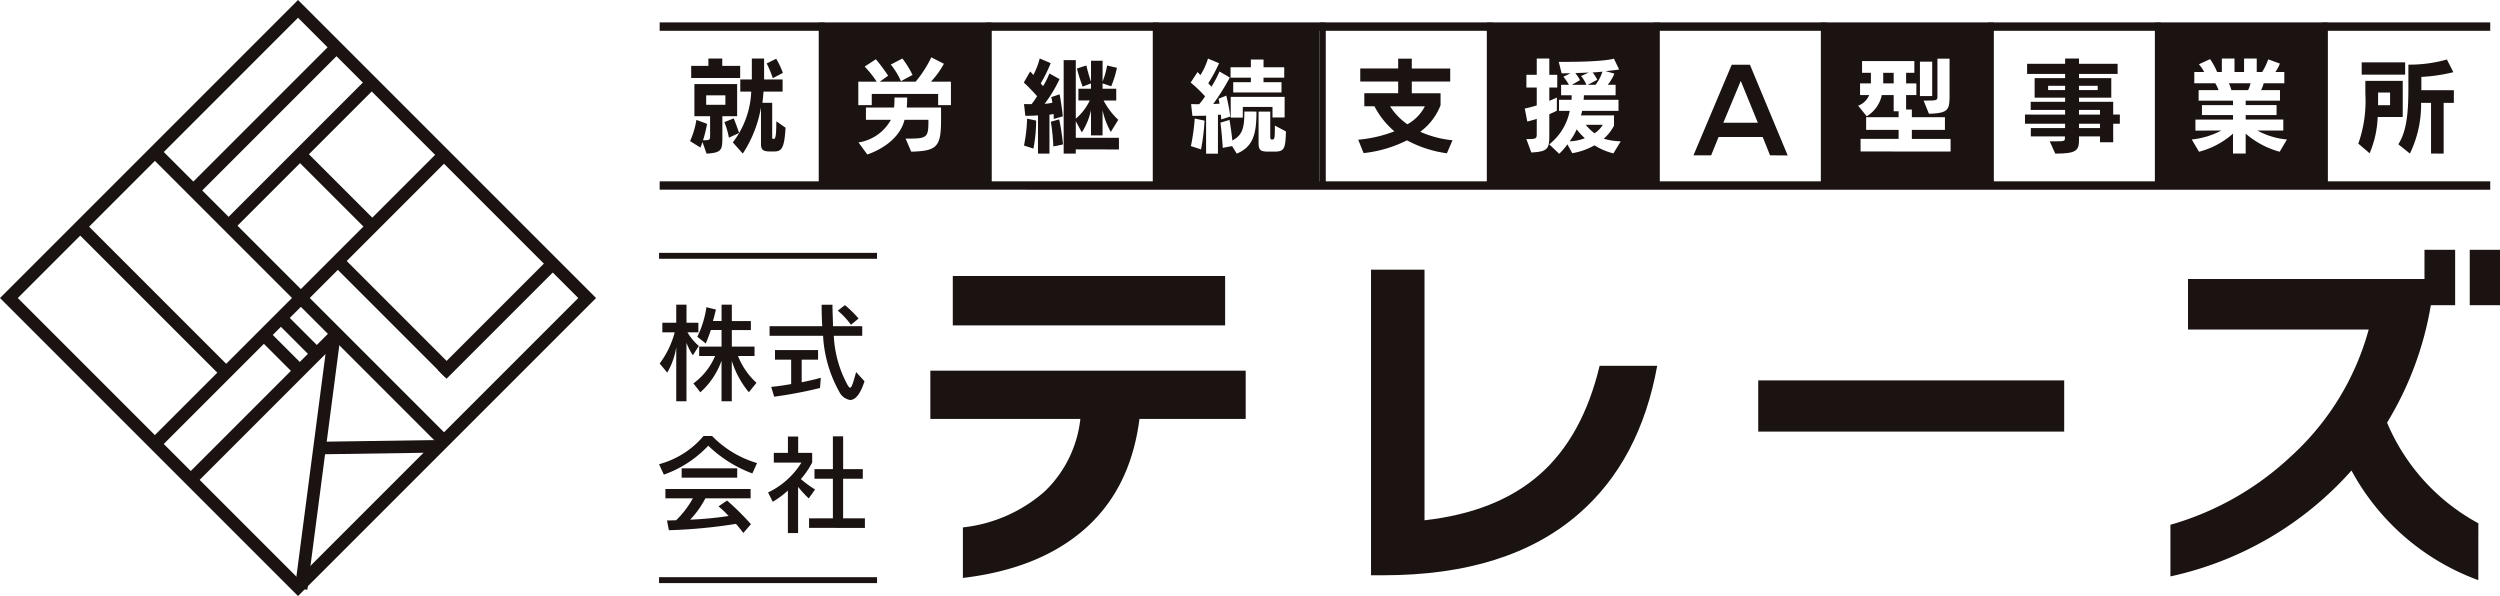 <svg xmlns="http://www.w3.org/2000/svg" width="268" height="63.896" viewBox="0 0 268 63.896">
  <g id="logo" transform="translate(134 31.948)">
    <g id="グループ_3654" data-name="グループ 3654" transform="translate(-134 -31.948)">
      <g id="グループ_3653" data-name="グループ 3653">
        <g id="グループ_3648" data-name="グループ 3648" transform="translate(99.733 26.781)">
          <path id="パス_3827" data-name="パス 3827" d="M143.139,49.2H131.75q-1,7.861-6.376,12.232-4.773,3.89-12.552,4.812V60.827a15.868,15.868,0,0,0,8.762-3.85,12.651,12.651,0,0,0,3.83-7.78H109.333V44.023h33.806Zm-2.206-10.025H111.739V33.878h29.194Z" transform="translate(-109.333 -31.071)" fill="#1a1311"/>
          <path id="パス_3828" data-name="パス 3828" d="M191.8,43.437q-1.844,10.146-8.381,15.84-7.579,6.617-20.972,6.616H161.12V33.131h5.735V60q7.779-.881,12.37-4.932t6.4-11.63Z" transform="translate(-113.88 -31.006)" fill="#1a1311"/>
          <path id="パス_3829" data-name="パス 3829" d="M239.424,51.637h-32.8V46.144h32.8Z" transform="translate(-117.875 -32.148)" fill="#1a1311"/>
          <path id="パス_3830" data-name="パス 3830" d="M288.07,66.211a25.316,25.316,0,0,1-13.595-11.75,36.2,36.2,0,0,1-19.41,11.349V60.276A31.412,31.412,0,0,0,267.9,53.017a28.474,28.474,0,0,0,8.421-13.674h-19.37V33.929H282.3V30.8h3.288v5.935h-2.607a35.3,35.3,0,0,1-4.691,12.592,21.952,21.952,0,0,0,9.785,10.788ZM290.4,36.736h-3.248V30.8H290.4Z" transform="translate(-122.129 -30.801)" fill="#1a1311"/>
        </g>
        <g id="グループ_3649" data-name="グループ 3649" transform="translate(70.651 32.657)">
          <path id="パス_3831" data-name="パス 3831" d="M79.3,47.6V41.8a7.888,7.888,0,0,1-.965,2.73l-.812-.976a9.685,9.685,0,0,0,1.612-3.344H77.809V39.182H79.3v-1.94h1.1v1.94h1.272v1.032H80.506a5.554,5.554,0,0,0,1.217,1.458l-.647,1a7.279,7.279,0,0,1-.68-1.337V47.6Zm7.785-.965a9.911,9.911,0,0,1-1.831-3.367V47.6h-1.1V43.251a8.24,8.24,0,0,1-2.27,3.389l-.746-.954a6.966,6.966,0,0,0,2.325-2.938H81.756V41.738h2.4V39.961H83.006c-.209.658-.537,1.448-.537,1.448l-.91-.723a10.7,10.7,0,0,0,.976-3.17l1.02.253c-.109.417-.209.888-.329,1.228h.932V37.242h1.1V39h2.04v.965h-2.04v1.777h2.435v1.009H85.923A7.626,7.626,0,0,0,87.9,45.62Z" transform="translate(-77.457 -37.242)" fill="#1a1311"/>
          <path id="パス_3832" data-name="パス 3832" d="M100.614,45.456c-.46,1.448-1.008,2.008-1.546,2.008a1.569,1.569,0,0,1-1.151-.867,13.8,13.8,0,0,1-1.743-6.01H90.438v-1.03h5.647q-.067-1.086-.066-2.3h1.162c0,.833.055,1.6.055,2.3h3.136v1.03H97.324a12.189,12.189,0,0,0,1.437,5.2c.131.231.219.362.307.362.165,0,.318-.472.648-1.678Zm-4.77.724a46.941,46.941,0,0,1-4.912.932l-.318-1.053c.724-.067,1.426-.176,2.138-.3V43.142H91.019V42.111h4.617v1.031H93.881v2.423c1.218-.24,2.051-.482,2.051-.482ZM99.166,39.4a8.743,8.743,0,0,0-1.414-1.513l.767-.592a11.789,11.789,0,0,1,1.459,1.437Z" transform="translate(-78.591 -37.243)" fill="#1a1311"/>
          <path id="パス_3833" data-name="パス 3833" d="M87.451,56.693a13.709,13.709,0,0,1-4.726-2.972,12.047,12.047,0,0,1-4.759,3.1l-.515-1.119a9.4,9.4,0,0,0,4.77-3.026h.91a11.126,11.126,0,0,0,4.825,2.905Zm-.965,6.382c-.274-.361-.526-.68-.789-.976a55.451,55.451,0,0,1-7.194.68L78.3,61.737c.35,0,.658-.022.976-.022a9.969,9.969,0,0,0,1.8-2.357H78.131v-1h9.135v1H82.418a9.777,9.777,0,0,1-1.634,2.291,37.886,37.886,0,0,0,4.123-.395,9.565,9.565,0,0,0-1.086-1.031l.921-.625A28.344,28.344,0,0,1,87.3,62.132Zm-6.612-5.932v-1h5.954v1Z" transform="translate(-77.451 -38.597)" fill="#1a1311"/>
          <path id="パス_3834" data-name="パス 3834" d="M92.385,63.089V58.528a9.2,9.2,0,0,1-1.624,1.206l-.5-1a8.475,8.475,0,0,0,3.575-3.2h-2.96V54.492h1.513V52.738h1.1v1.754h1.5v1.031A8.912,8.912,0,0,1,93.777,57.3,11.38,11.38,0,0,0,95.3,58.418l-.68.953a10.689,10.689,0,0,1-1.14-1.239v4.956Zm2.27-.559V61.51H97.21V57.266H95.236V56.235H97.21V52.716h1.1v3.519h2.105v1.031H98.306V61.51h2.336v1.03Z" transform="translate(-78.575 -38.601)" fill="#1a1311"/>
        </g>
        <g id="グループ_3650" data-name="グループ 3650" transform="translate(70.716 2.401)">
          <path id="パス_3835" data-name="パス 3835" d="M91.117,8.345,90.1,8.851a11.49,11.49,0,0,1,.658,1.574l1.078-.561A8.5,8.5,0,0,0,91.117,8.345Z" transform="translate(-78.628 -4.449)" fill="#1a1311"/>
          <path id="パス_3836" data-name="パス 3836" d="M83.071,8.321v.787H81.228v1.3h5.251v-1.3H84.559V8.321Z" transform="translate(-77.848 -4.447)" fill="#1a1311"/>
          <path id="パス_3837" data-name="パス 3837" d="M85.128,15.753a8.456,8.456,0,0,1,.485,1.671l1.089-.507c-.291-.895-.572-1.563-.572-1.563Z" transform="translate(-78.191 -5.064)" fill="#1a1311"/>
          <path id="パス_3838" data-name="パス 3838" d="M81.777,15.162a9.091,9.091,0,0,1-.679,2.275l1.11.691a5.129,5.129,0,0,0,.215-.6l.442,1.251c1.584-.1,1.693-.368,1.693-1.693V14.763h1.584v-3.44H81.561v3.44h1.682v2.081c0,.474-.033.5-.755.5a14.423,14.423,0,0,0,.431-1.758Zm1.046-1.617V12.531h2.059v1.013Z" transform="translate(-77.837 -4.71)" fill="#1a1311"/>
          <path id="パス_3839" data-name="パス 3839" d="M87.188,18.51a13.025,13.025,0,0,0,1.951-4.95v3.914c0,.626.226.808.949.808H90.6c.808,0,1.045-.484,1.175-2.544l-.992-.691c0,1.639-.1,1.887-.27,1.887-.129,0-.172,0-.172-.151V13.065H89.291c.043-.27.108-.928.119-1.2h2.048v-1.3H89.474V8.321H88.159v2.243h-1.24v1.3h1.175a9.523,9.523,0,0,1-1.973,5.445Z" transform="translate(-78.278 -4.447)" fill="#1a1311"/>
          <path id="パス_3840" data-name="パス 3840" d="M123.493,15.72a23.023,23.023,0,0,1,.269,2.653l1.035-.216a23.334,23.334,0,0,0-.41-2.685Z" transform="translate(-81.559 -5.075)" fill="#1a1311"/>
          <path id="パス_3841" data-name="パス 3841" d="M123.526,14.8l.971-.28c-.076-.809-.248-1.919-.345-2.362l-.895.3a3.781,3.781,0,0,1,.119.6,5.339,5.339,0,0,1-.83.119,14.31,14.31,0,0,0,1.6-2.653l-1.089-.6a7.53,7.53,0,0,1-.679,1.358c-.076-.1-.162-.193-.248-.3a15.024,15.024,0,0,0,1.067-2.166l-1.175-.5a8.352,8.352,0,0,1-.68,1.768c-.087-.1-.248-.28-.345-.377l-.68,1.186a19.876,19.876,0,0,1,1.423,1.466,7.684,7.684,0,0,1-.593.852c-.484,0-.808-.011-.808-.011l.14,1.262s.636,0,1.358-.044V18.51h1.229V14.338a2.757,2.757,0,0,0,.442-.076C123.526,14.521,123.526,14.8,123.526,14.8Z" transform="translate(-81.28 -4.447)" fill="#1a1311"/>
          <path id="パス_3842" data-name="パス 3842" d="M120.337,18.268l1.013.324a16.392,16.392,0,0,0,.291-3l-.971-.205A16.463,16.463,0,0,1,120.337,18.268Z" transform="translate(-81.282 -5.067)" fill="#1a1311"/>
          <path id="パス_3843" data-name="パス 3843" d="M126.3,16.834V15.055l.647,1.2a7.128,7.128,0,0,0,.982-2.383v2.706h1.24V13.869a8.29,8.29,0,0,0,.884,2.339l.8-1.3a7.781,7.781,0,0,1-1.574-2.07h1.358V11.572h-1.466V11l.927.314a11.5,11.5,0,0,0,.615-1.984l-1.056-.248a8.252,8.252,0,0,1-.485,1.725V8.575h-1.24v2.264c-.3-.884-.5-1.757-.5-1.757l-1.013.323a19.426,19.426,0,0,0,.615,1.941l.895-.346v.572h-1.348v1.262H127.8a5.886,5.886,0,0,1-1.5,1.951V8.51h-1.3V18.527h1.3v-.453l4.626.011V16.834Z" transform="translate(-81.691 -4.463)" fill="#1a1311"/>
          <path id="パス_3844" data-name="パス 3844" d="M166.265,16.172a6.363,6.363,0,0,0,2.177-2.846V12.042h-3.083V10.791h4.119v-1.4h-4.119V8.333H163.9V9.389h-4.065v1.4H163.9v1.251H160.27v1.4h1.089a8.806,8.806,0,0,0,2.135,2.685,14.106,14.106,0,0,1-3.881.9l.582,1.434a13.552,13.552,0,0,0,4.647-1.368,12.659,12.659,0,0,0,4.281,1.39l.6-1.4A11,11,0,0,1,166.265,16.172Zm-1.38-.8a6.926,6.926,0,0,1-1.854-1.929h3.73A4.606,4.606,0,0,1,164.884,15.373Z" transform="translate(-84.731 -4.448)" fill="#1a1311"/>
          <path id="パス_3845" data-name="パス 3845" d="M186.6,11.27h.82c.021-.022.043-.054.065-.076a4.476,4.476,0,0,0,.679-1.336c-.389.043-.658.075-1.056.086a4.4,4.4,0,0,1,.506.787Z" transform="translate(-87.1 -4.582)" fill="#1a1311"/>
          <path id="パス_3846" data-name="パス 3846" d="M186.285,11.279a4.107,4.107,0,0,0-.572-.938l.82-.378c-.3.022-1.122.054-1.445.054a4.263,4.263,0,0,1,.506.765l-.873.5Z" transform="translate(-86.935 -4.591)" fill="#1a1311"/>
          <path id="パス_3847" data-name="パス 3847" d="M185.216,16.642a5.965,5.965,0,0,1-.754,1.283,4.814,4.814,0,0,0,1.628-.334A7.437,7.437,0,0,1,185.216,16.642Z" transform="translate(-86.912 -5.177)" fill="#1a1311"/>
          <path id="パス_3848" data-name="パス 3848" d="M187.3,17.016a2.843,2.843,0,0,0,.884-.906h-1.822A4.681,4.681,0,0,0,187.3,17.016Z" transform="translate(-87.08 -5.131)" fill="#1a1311"/>
          <path id="パス_3849" data-name="パス 3849" d="M200.907,18.761l.8-1.964h4.728l.789,1.964,1.891.012-4.05-9.725h-1.951l-4.1,9.713Zm3.177-7.979,1.831,4.487h-3.7Z" transform="translate(-88.19 -4.511)" fill="#1a1311"/>
          <rect id="長方形_3029" data-name="長方形 3029" width="1.121" height="1.132" transform="translate(131.165 5.405)" fill="#1a1311"/>
          <path id="パス_3850" data-name="パス 3850" d="M237.972,14.327v.982h4.3v.463H238.6v.895h3.655v.13c0,.366-.032.4-.971.4h-.657l.593,1.316c2.275,0,2.544-.324,2.544-1.488v-.356h2.254v.625h1.412V15.308h.712v-.982h-.712V12.958h-3.666v-.442h3.461V10.424h-3.461V9.971h4.14V8.882h-4.14V8.321h-1.488v.561H238.2V9.971h4.075v.452h-3.267v2.092h3.267v.442h-3.687v.873h3.687v.5Zm5.79-3.084h2.006V11.7h-2.006Zm0,2.588h2.254v.5h-2.254Zm0,1.478h2.254v.463h-2.254ZM240.452,11.7v-.453h1.822V11.7Z" transform="translate(-91.611 -4.447)" fill="#1a1311"/>
          <path id="パス_3851" data-name="パス 3851" d="M264.253,11.229h-2.318a4.611,4.611,0,0,1,.27.733h1.79A3.208,3.208,0,0,0,264.253,11.229Z" transform="translate(-93.715 -4.702)" fill="#1a1311"/>
          <path id="パス_3852" data-name="パス 3852" d="M286.707,18.521V13.086H287.8V11.727h-3.483V10.3a17.982,17.982,0,0,0,3.429-.506l-.691-1.359a14.729,14.729,0,0,1-4.129.55v2.588c0,2.943-.27,4.679-1.078,5.951l1.24.992a11.969,11.969,0,0,0,1.2-5.435h1.067v5.435Z" transform="translate(-95.463 -4.457)" fill="#1a1311"/>
          <path id="パス_3853" data-name="パス 3853" d="M278.359,18.708a10.993,10.993,0,0,0,.863-3.892h2.685v-3.87H277.9v1.38a13.761,13.761,0,0,1-.754,5.347Zm.906-6.512h1.284v1.359h-1.284Z" transform="translate(-95.05 -4.677)" fill="#1a1311"/>
          <rect id="長方形_3030" data-name="長方形 3030" width="4.658" height="1.316" transform="translate(182.457 4.284)" fill="#1a1311"/>
          <path id="パス_3854" data-name="パス 3854" d="M273.76,4.074H77.523v.9H94.895V21.109H77.523v.9H273.76v-.9h-17.7V4.973h17.7ZM215.912,17.921l-9.65-.011V16.563h4.076v-.971h-3.482V14.234h3.482V13.6h-.528V11.861h-1.273a3.481,3.481,0,0,1-1.617,2.275L206,13.005a2.067,2.067,0,0,0,1.186-1.144h-.982V10.611h1.165V9.48h-.949V8.218h5.606V9.48h-.885v1.131h1.1v1.251h-1.1v1.553h.616v.819h3.547v1.358h-3.547v.971h4.15Zm-1.973-5.951h-1.315V8.282h1.315Zm.561-.011v-4h1.3v3.892c0,1.617-.119,1.951-2.21,2.016l-.572-1.413h.4C214.489,12.454,214.5,12.4,214.5,11.959Zm-12.462,9.15h-17.83V4.973h17.83ZM144.476,8.887V10h-2.221v.485h1.929v1.1h-5.175v-1.1H140.9V10h-2.177V8.887H140.9V8.056h1.359v.831Zm-4.442,4.247v1.143H138.74v-2.22h5.779v2.209h-1.3V13.134Zm1.466.5c0,2.394-.345,3.774-2.113,4.507l-.5-.809-1,.194s-.087-1.456-.248-2.706l.971-.291c.108.658.226,1.413.3,2.2,1.164-.572,1.293-1.521,1.293-3.1Zm.226,0h1.252V16.3c0,.313.064.335.215.335.269,0,.28-.237.28-1.5l1.187.625c-.055,1.963-.194,2.167-1.326,2.167h-.474c-.863,0-1.133-.087-1.133-.938Zm-6.544-4.237c.1.1.215.227.313.323a7.28,7.28,0,0,0,.808-1.768l1.187.5a16.457,16.457,0,0,1-1.154,2.145c.086.108.269.28.334.377a10.594,10.594,0,0,0,.863-1.638l1.11.647a23.819,23.819,0,0,1-1.779,2.836c.215,0,.474-.022.68-.033-.044-.183-.065-.356-.108-.528l.83-.335a21.054,21.054,0,0,1,.431,2.243l-.971.313s-.021-.291-.043-.517c-.13.011-.2.021-.312.021v4.162H136.1V14.073c-.669.022-1.467.022-1.467.022l-.14-1.262s.367.011.862.011A6.272,6.272,0,0,0,135.99,12a13.471,13.471,0,0,0-1.543-1.477Zm.754,5.208a23.9,23.9,0,0,1-.377,3.083l-1.089-.356a21.129,21.129,0,0,0,.41-2.954Zm12.347-9.628h18.463V21.109H148.282ZM170.533,14.7l-.27-1.39c.475-.1.895-.216,1.283-.335V11.053h-1.11V9.695h1.11V7.948h1.347V9.695h.852v1.358h-.852v1.423c.345-.13.615-.258.809-.345v1.412c-.205.1-.474.227-.809.378v2.167c0,1.477-.076,1.844-1.929,1.93l-.528-1.434c1.088,0,1.11-.054,1.11-.593V14.417C171.245,14.514,170.9,14.612,170.533,14.7Zm4.55-1.142H173.93V12.369h1.348c.01-.13.01-.378.01-.485h-1.132V10.762H175A6.123,6.123,0,0,0,174.4,9.9l.776-.377s-.787.011-.96.011l-.312-1.23h.614c4.4,0,5.3-.345,5.3-.345l.561,1.164s-.754.119-1.456.173l.949.269a5.3,5.3,0,0,1-.712,1.2h.841v1.121h-3.4a4.045,4.045,0,0,1-.032.485h3.741v1.187h-3.9a2.767,2.767,0,0,1-.13.484h3.548v1.1a4.757,4.757,0,0,1-1.1,1.4,6.783,6.783,0,0,0,1.822.28l-.787,1.294a6.873,6.873,0,0,1-2.027-.863,7.194,7.194,0,0,1-2.383.841l-.517-.949a6.9,6.9,0,0,1-.884,1.014l-1.068-1.014A6.038,6.038,0,0,0,175.083,13.555Zm-71.308.959c-.367,1.488-1.682,2.89-3.989,3.72l-.95-1.293a4.792,4.792,0,0,0,3.472-2.426H99.635V13.2h3.019c.032-.357.043-.7.043-1.068h1.358c0,.356-.011.712-.043,1.068h3.676v1.283c0,2.922-.41,3.374-3.2,3.45l-.6-1.4c2.34,0,2.447-.044,2.447-2.017Zm3.6-1.574v-1.2H100.26v1.2H98.816V10.428h1.973A11.146,11.146,0,0,0,99.5,8.811l1.2-.787a17.3,17.3,0,0,1,1.314,1.768l-.9.637h3.849a12.553,12.553,0,0,0,1.682-2.61l1.348.691a9.2,9.2,0,0,1-1.391,1.919h2.145V12.94ZM102.3,8.595l1.24-.647a9.584,9.584,0,0,1,1.089,1.758l-1.241.669A7.765,7.765,0,0,0,102.3,8.595Zm10.693-3.622H130.82V21.109H112.991Zm129.163,10.7V14.492h4.031v-.484h-3.331V12.94h3.331v-.473H242.5V11.334h2.135a4.268,4.268,0,0,0-.346-.733h-2.253V9.393H243.1a4.1,4.1,0,0,0-.572-.83l1.2-.55a7.115,7.115,0,0,1,.754,1.38h.507V7.948h1.358V9.393h1.024V7.948h1.358V9.393h.583a6.734,6.734,0,0,0,.647-1.358l1.251.452a3.872,3.872,0,0,1-.485.906h.96V10.6h-2.21a3.726,3.726,0,0,1-.281.733h2.027v1.132h-3.676v.473h3.31v1.068h-3.31v.484h4.032v1.176h-2.781a8.115,8.115,0,0,0,3.17.96l-.776,1.315A9.269,9.269,0,0,1,247.544,16v2.135h-1.359V16a8.9,8.9,0,0,1-3.643,1.941l-.777-1.315a8.665,8.665,0,0,0,3.17-.96Zm-3.931,5.441H220.132V4.973h18.091Z" transform="translate(-77.523 -4.074)" fill="#1a1311"/>
        </g>
        <g id="グループ_3651" data-name="グループ 3651" transform="translate(87.768 2.423)">
          <rect id="長方形_3031" data-name="長方形 3031" width="0.642" height="17.462" fill="#1a1311"/>
          <rect id="長方形_3032" data-name="長方形 3032" width="0.642" height="17.462" transform="translate(17.904)" fill="#1a1311"/>
          <rect id="長方形_3033" data-name="長方形 3033" width="0.642" height="17.462" transform="translate(35.809)" fill="#1a1311"/>
          <rect id="長方形_3034" data-name="長方形 3034" width="0.642" height="17.462" transform="translate(53.713)" fill="#1a1311"/>
          <rect id="長方形_3035" data-name="長方形 3035" width="0.641" height="17.462" transform="translate(71.617)" fill="#1a1311"/>
          <rect id="長方形_3036" data-name="長方形 3036" width="0.641" height="17.462" transform="translate(89.521)" fill="#1a1311"/>
          <rect id="長方形_3037" data-name="長方形 3037" width="0.641" height="17.462" transform="translate(107.426)" fill="#1a1311"/>
          <rect id="長方形_3038" data-name="長方形 3038" width="0.641" height="17.462" transform="translate(125.33)" fill="#1a1311"/>
          <rect id="長方形_3039" data-name="長方形 3039" width="0.641" height="17.462" transform="translate(143.234)" fill="#1a1311"/>
          <rect id="長方形_3040" data-name="長方形 3040" width="0.641" height="17.462" transform="translate(161.139)" fill="#1a1311"/>
        </g>
        <g id="グループ_3652" data-name="グループ 3652">
          <path id="パス_3855" data-name="パス 3855" d="M31.948,65.338,0,33.39,31.948,1.442,63.9,33.39ZM1.906,33.39,31.948,63.433,61.991,33.39,31.948,3.347Z" transform="translate(0 -1.442)" fill="#1a1311"/>
          <rect id="長方形_3041" data-name="長方形 3041" width="43.835" height="1.347" transform="matrix(0.707, -0.707, 0.707, 0.707, 16.124, 47.119)" fill="#1a1311"/>
          <rect id="長方形_3042" data-name="長方形 3042" width="1.347" height="43.835" transform="translate(16.129 16.771) rotate(-45)" fill="#1a1311"/>
          <rect id="長方形_3043" data-name="長方形 3043" width="1.347" height="22.136" transform="translate(8.122 24.778) rotate(-44.999)" fill="#1a1311"/>
          <rect id="長方形_3044" data-name="長方形 3044" width="1.347" height="16.439" transform="matrix(0.707, -0.707, 0.707, 0.707, 36.091, 28.807)" fill="#1a1311"/>
          <rect id="長方形_3045" data-name="長方形 3045" width="1.347" height="11.153" transform="matrix(0.707, -0.707, 0.707, 0.707, 31.627, 16.952)" fill="#1a1311"/>
          <rect id="長方形_3046" data-name="長方形 3046" width="21.698" height="1.347" transform="matrix(0.707, -0.707, 0.707, 0.707, 20.25, 19.94)" fill="#1a1311"/>
          <rect id="長方形_3047" data-name="長方形 3047" width="21.698" height="1.347" transform="matrix(0.707, -0.707, 0.707, 0.707, 24.03, 23.72)" fill="#1a1311"/>
          <path id="パス_3856" data-name="パス 3856" d="M34.873,68.088l-1.336-.174L36.819,42.82,22.877,56.762l-.952-.953L37.268,40.466l1.144.564Z" transform="translate(-1.925 -4.868)" fill="#1a1311"/>
          <rect id="長方形_3048" data-name="長方形 3048" width="16.776" height="1.347" transform="matrix(0.707, -0.707, 0.707, 0.707, 46.918, 39.647)" fill="#1a1311"/>
          <rect id="長方形_3049" data-name="長方形 3049" width="12.798" height="1.347" transform="translate(34.245 47.356) rotate(-0.843)" fill="#1a1311"/>
          <rect id="長方形_3050" data-name="長方形 3050" width="1.347" height="5.435" transform="translate(27.817 36.389) rotate(-45.002)" fill="#1a1311"/>
          <rect id="長方形_3051" data-name="長方形 3051" width="1.347" height="5.435" transform="translate(29.641 34.565) rotate(-45.002)" fill="#1a1311"/>
        </g>
        <rect id="長方形_3052" data-name="長方形 3052" width="23.365" height="0.634" transform="translate(70.651 27.107)" fill="#1a1311"/>
      </g>
      <rect id="長方形_3053" data-name="長方形 3053" width="23.365" height="0.634" transform="translate(70.651 61.874)" fill="#1a1311"/>
    </g>
  </g>
</svg>
